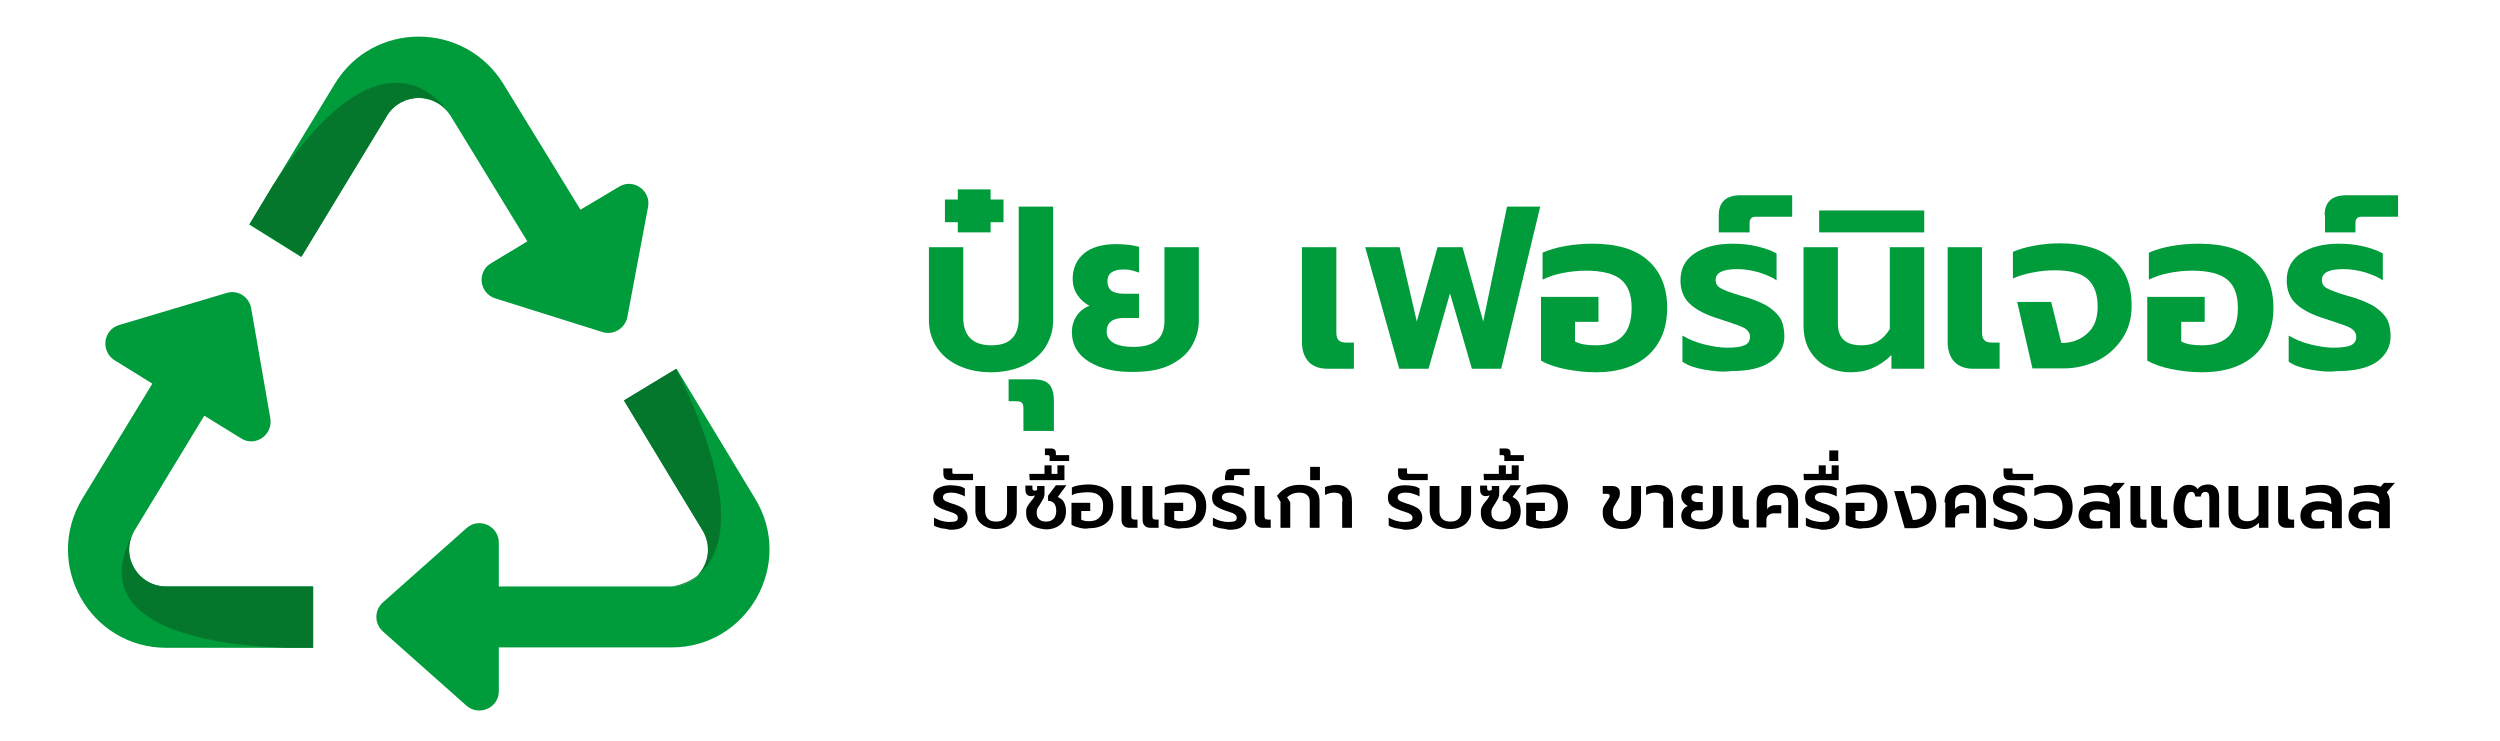 <?xml version="1.0" encoding="UTF-8"?>
<svg xmlns="http://www.w3.org/2000/svg" xmlns:xlink="http://www.w3.org/1999/xlink" width="263px" height="78px" viewBox="0 0 264 78" version="1.1">
<g id="surface1">
<path style=" stroke:none;fill-rule:nonzero;fill:rgb(0%,60.784%,23.137%);fill-opacity:1;" d="M 40.879 12.051 C 41.578 10.895 42.859 10.195 44.219 10.195 C 45.582 10.195 46.82 10.895 47.562 12.051 L 55.688 25.34 L 51.852 27.652 C 50.324 28.559 50.613 30.828 52.305 31.363 L 63.609 34.914 C 64.762 35.285 66 34.543 66.246 33.348 L 68.434 21.707 C 68.766 19.973 66.867 18.652 65.383 19.562 L 61.297 21.996 L 53.129 8.668 C 49.004 2.062 39.395 2.062 35.352 8.707 L 26.316 23.566 L 31.805 26.992 Z M 40.879 12.051 "/>
<path style=" stroke:none;fill-rule:nonzero;fill:rgb(0%,60.784%,23.137%);fill-opacity:1;" d="M 79.734 52.496 L 71.445 38.793 L 65.918 42.137 L 74.207 55.84 C 74.953 57.078 74.992 58.52 74.293 59.801 C 73.59 61.039 72.312 61.781 70.867 61.781 L 52.676 61.781 L 52.676 57.16 C 52.676 55.383 50.574 54.434 49.254 55.633 L 40.426 63.473 C 39.516 64.297 39.516 65.703 40.426 66.527 L 49.254 74.367 C 50.574 75.523 52.676 74.617 52.676 72.84 L 52.676 68.219 L 70.867 68.219 C 78.953 68.262 83.945 59.387 79.734 52.496 Z M 79.734 52.496 "/>
<path style=" stroke:none;fill-rule:nonzero;fill:rgb(0%,60.784%,23.137%);fill-opacity:1;" d="M 14.148 59.801 C 13.449 58.562 13.488 57.078 14.23 55.84 L 21.574 43.746 L 25.453 46.141 C 26.938 47.09 28.832 45.809 28.547 44.035 L 26.523 32.398 C 26.316 31.199 25.078 30.414 23.926 30.789 L 12.582 34.172 C 10.891 34.668 10.602 36.938 12.086 37.887 L 16.086 40.363 L 8.703 52.496 C 4.496 59.43 9.488 68.262 17.574 68.262 L 33.082 68.262 L 33.082 61.781 L 17.531 61.781 C 16.129 61.781 14.852 61.039 14.148 59.801 Z M 14.148 59.801 "/>
<path style=" stroke:none;fill-rule:nonzero;fill:rgb(1.569%,46.667%,17.647%);fill-opacity:1;" d="M 33.043 61.781 L 33.043 68.262 L 30.441 68.262 C 24.047 68.094 8.496 66.691 14.023 56.211 C 13.449 57.363 13.488 58.688 14.148 59.801 C 14.852 61.039 16.129 61.781 17.531 61.781 Z M 33.043 61.781 "/>
<path style=" stroke:none;fill-rule:nonzero;fill:rgb(1.569%,46.667%,17.647%);fill-opacity:1;" d="M 47.562 12.051 C 46.859 10.895 45.582 10.195 44.219 10.195 C 42.859 10.195 41.578 10.895 40.879 12.051 L 37.621 17.414 L 31.844 26.949 L 26.359 23.523 L 28.832 19.398 C 40.961 0.906 47.312 11.68 47.562 12.051 Z M 47.562 12.051 "/>
<path style=" stroke:none;fill-rule:nonzero;fill:rgb(1.569%,46.667%,17.647%);fill-opacity:1;" d="M 70.867 61.781 C 72.312 61.781 73.59 61.039 74.25 59.801 C 74.953 58.562 74.91 57.078 74.168 55.84 L 71.859 52.043 L 65.875 42.137 L 71.402 38.793 C 82.375 61.121 70.867 61.781 70.867 61.781 Z M 70.867 61.781 "/>
<path style=" stroke:none;fill-rule:nonzero;fill:rgb(0%,0%,0%);fill-opacity:1;" d="M 99.371 55.633 C 99.043 55.551 98.793 55.465 98.629 55.344 L 98.629 54.516 C 98.875 54.641 99.125 54.766 99.414 54.848 C 99.703 54.93 99.988 54.973 100.238 54.973 C 100.566 54.973 100.816 54.93 100.938 54.891 C 101.105 54.805 101.145 54.684 101.145 54.516 C 101.145 54.395 101.105 54.312 101.02 54.23 C 100.938 54.145 100.855 54.105 100.691 54.023 C 100.566 53.98 100.32 53.898 99.949 53.773 C 99.496 53.609 99.125 53.445 98.875 53.238 C 98.629 53.031 98.547 52.742 98.547 52.371 C 98.547 51.957 98.711 51.629 99.043 51.422 C 99.371 51.215 99.824 51.094 100.359 51.094 C 100.648 51.094 100.938 51.133 101.227 51.176 C 101.516 51.215 101.723 51.34 101.887 51.422 L 101.887 52.289 C 101.723 52.164 101.477 52.082 101.227 52 C 100.98 51.918 100.734 51.875 100.445 51.875 C 99.867 51.875 99.578 52.043 99.578 52.371 C 99.578 52.496 99.617 52.578 99.703 52.66 C 99.785 52.742 99.867 52.785 99.988 52.824 C 100.113 52.867 100.277 52.949 100.527 53.031 L 100.816 53.113 C 101.188 53.238 101.434 53.363 101.641 53.484 C 101.848 53.609 101.969 53.773 102.051 53.941 C 102.137 54.105 102.176 54.312 102.176 54.559 C 102.176 54.93 102.012 55.219 101.723 55.465 C 101.391 55.715 100.938 55.797 100.32 55.797 C 100.031 55.715 99.703 55.672 99.371 55.633 Z M 99.371 55.633 "/>
<path style=" stroke:none;fill-rule:nonzero;fill:rgb(0%,0%,0%);fill-opacity:1;" d="M 99.785 50.391 C 99.66 50.266 99.617 50.059 99.617 49.812 L 99.617 49.316 L 100.566 49.316 L 100.566 49.688 C 100.566 49.77 100.566 49.855 100.609 49.855 C 100.648 49.855 100.691 49.895 100.773 49.895 L 102.754 49.895 L 102.754 50.555 L 100.359 50.555 C 100.113 50.555 99.906 50.516 99.785 50.391 Z M 99.785 50.391 "/>
<path style=" stroke:none;fill-rule:nonzero;fill:rgb(0%,0%,0%);fill-opacity:1;" d="M 104.074 55.465 C 103.742 55.301 103.496 55.094 103.289 54.805 C 103.125 54.516 103 54.188 103 53.855 L 103 51.176 L 104.031 51.176 L 104.031 53.816 C 104.031 54.145 104.113 54.434 104.32 54.641 C 104.527 54.848 104.816 54.93 105.188 54.93 C 105.559 54.93 105.848 54.848 106.055 54.641 C 106.262 54.434 106.344 54.188 106.344 53.816 L 106.344 51.176 L 107.375 51.176 L 107.375 53.855 C 107.375 54.23 107.293 54.559 107.086 54.805 C 106.922 55.094 106.672 55.301 106.344 55.465 C 106.012 55.633 105.641 55.715 105.188 55.715 C 104.734 55.715 104.402 55.633 104.074 55.465 Z M 104.074 55.465 "/>
<path style=" stroke:none;fill-rule:nonzero;fill:rgb(0%,0%,0%);fill-opacity:1;" d="M 109.312 55.508 C 109.023 55.383 108.777 55.18 108.609 54.93 C 108.445 54.684 108.363 54.395 108.363 54.062 L 108.363 53.816 C 108.363 53.652 108.406 53.445 108.527 53.281 C 108.609 53.113 108.777 52.906 108.941 52.703 C 109.066 52.578 109.148 52.453 109.188 52.371 C 109.23 52.289 109.27 52.246 109.27 52.207 L 109.27 52.164 C 109.148 52.207 109.023 52.246 108.898 52.246 C 108.488 52.246 108.281 52 108.281 51.547 L 108.281 51.133 L 109.023 51.133 L 109.023 51.422 C 109.023 51.586 109.105 51.668 109.27 51.668 C 109.355 51.668 109.438 51.629 109.52 51.586 L 109.52 51.176 L 110.301 51.176 L 110.301 51.957 C 110.301 52.164 110.262 52.332 110.18 52.496 C 110.098 52.66 109.973 52.867 109.848 53.074 C 109.727 53.238 109.641 53.402 109.559 53.527 C 109.52 53.652 109.477 53.773 109.477 53.855 L 109.477 54.023 C 109.477 54.312 109.559 54.516 109.727 54.684 C 109.891 54.848 110.137 54.93 110.469 54.93 C 110.797 54.93 111.047 54.848 111.25 54.641 C 111.418 54.477 111.539 54.188 111.539 53.816 C 111.539 53.113 111.25 52.742 110.672 52.742 L 110.672 52.207 L 111.5 51.094 L 112.613 51.094 L 111.703 52.332 C 112.035 52.496 112.242 52.66 112.363 52.906 C 112.488 53.156 112.57 53.484 112.57 53.855 C 112.57 54.23 112.488 54.559 112.324 54.848 C 112.16 55.137 111.91 55.344 111.582 55.508 C 111.25 55.672 110.879 55.754 110.469 55.754 C 109.973 55.715 109.641 55.633 109.312 55.508 Z M 109.312 55.508 "/>
<path style=" stroke:none;fill-rule:nonzero;fill:rgb(0%,0%,0%);fill-opacity:1;" d="M 108.695 49.895 L 110.301 49.895 L 110.301 48.988 L 111.047 48.988 L 111.047 49.895 L 111.664 49.895 L 111.664 48.988 L 112.406 48.988 L 112.406 50.555 L 108.734 50.555 Z M 108.695 49.895 "/>
<path style=" stroke:none;fill-rule:nonzero;fill:rgb(0%,0%,0%);fill-opacity:1;" d="M 110.84 48.078 C 110.84 48.039 110.84 47.996 110.797 47.957 C 110.758 47.914 110.715 47.914 110.672 47.914 L 110.344 47.914 L 110.344 47.211 L 111.004 47.211 C 111.332 47.211 111.5 47.379 111.5 47.668 L 111.5 47.914 L 112.902 47.914 L 112.902 48.535 L 110.84 48.535 Z M 110.84 48.078 "/>
<path style=" stroke:none;fill-rule:nonzero;fill:rgb(0%,0%,0%);fill-opacity:1;" d="M 114.016 55.59 C 113.684 55.508 113.395 55.426 113.148 55.262 L 113.148 52.949 L 115.129 52.949 L 115.129 53.816 L 114.18 53.816 L 114.18 54.723 C 114.387 54.848 114.676 54.891 115.004 54.891 C 115.5 54.891 115.871 54.766 116.117 54.477 C 116.367 54.23 116.488 53.816 116.488 53.32 C 116.488 52.992 116.449 52.703 116.324 52.496 C 116.203 52.289 116.035 52.125 115.789 52 C 115.543 51.875 115.211 51.836 114.758 51.836 C 114.469 51.836 114.18 51.875 113.891 51.918 C 113.602 51.957 113.355 52.043 113.191 52.164 L 113.191 51.34 C 113.395 51.215 113.684 51.133 113.973 51.094 C 114.262 51.051 114.594 51.008 114.922 51.008 C 115.746 51.008 116.406 51.215 116.859 51.586 C 117.316 52 117.562 52.535 117.562 53.281 C 117.562 54.023 117.355 54.602 116.902 55.012 C 116.449 55.426 115.828 55.633 115.004 55.633 C 114.715 55.715 114.344 55.672 114.016 55.59 Z M 114.016 55.59 "/>
<path style=" stroke:none;fill-rule:nonzero;fill:rgb(0%,0%,0%);fill-opacity:1;" d="M 118.637 55.344 C 118.469 55.18 118.43 54.973 118.43 54.684 L 118.43 51.176 L 119.461 51.176 L 119.461 54.352 C 119.461 54.477 119.5 54.602 119.543 54.641 C 119.582 54.684 119.707 54.723 119.832 54.723 L 120.121 54.723 L 120.121 55.59 L 119.297 55.59 C 119.008 55.59 118.758 55.508 118.637 55.344 Z M 120.863 55.344 C 120.699 55.18 120.656 54.973 120.656 54.684 L 120.656 51.176 L 121.688 51.176 L 121.688 54.352 C 121.688 54.477 121.73 54.602 121.77 54.641 C 121.812 54.684 121.934 54.723 122.059 54.723 L 122.348 54.723 L 122.348 55.59 L 121.523 55.59 C 121.191 55.59 120.984 55.508 120.863 55.344 Z M 120.863 55.344 "/>
<path style=" stroke:none;fill-rule:nonzero;fill:rgb(0%,0%,0%);fill-opacity:1;" d="M 123.832 55.59 C 123.504 55.508 123.215 55.426 122.965 55.262 L 122.965 52.949 L 124.945 52.949 L 124.945 53.816 L 123.996 53.816 L 123.996 54.723 C 124.203 54.848 124.492 54.891 124.824 54.891 C 125.316 54.891 125.688 54.766 125.938 54.477 C 126.184 54.23 126.309 53.816 126.309 53.32 C 126.309 52.992 126.266 52.703 126.141 52.496 C 126.02 52.289 125.855 52.125 125.605 52 C 125.359 51.875 125.027 51.836 124.574 51.836 C 124.285 51.836 123.996 51.875 123.707 51.918 C 123.422 51.957 123.172 52.043 123.008 52.164 L 123.008 51.34 C 123.215 51.215 123.504 51.133 123.793 51.094 C 124.078 51.051 124.41 51.008 124.738 51.008 C 125.566 51.008 126.227 51.215 126.68 51.586 C 127.133 52 127.379 52.535 127.379 53.281 C 127.379 54.023 127.172 54.602 126.719 55.012 C 126.266 55.426 125.648 55.633 124.824 55.633 C 124.535 55.715 124.164 55.672 123.832 55.59 Z M 123.832 55.59 "/>
<path style=" stroke:none;fill-rule:nonzero;fill:rgb(0%,0%,0%);fill-opacity:1;" d="M 128.824 55.633 C 128.492 55.551 128.246 55.465 128.082 55.344 L 128.082 54.516 C 128.328 54.641 128.578 54.766 128.863 54.848 C 129.152 54.93 129.441 54.973 129.691 54.973 C 130.02 54.973 130.266 54.93 130.391 54.891 C 130.555 54.805 130.598 54.684 130.598 54.516 C 130.598 54.395 130.555 54.312 130.473 54.23 C 130.391 54.145 130.309 54.105 130.145 54.023 C 130.02 53.98 129.773 53.898 129.402 53.773 C 128.949 53.609 128.578 53.445 128.328 53.238 C 128.082 53.031 128 52.742 128 52.371 C 128 51.957 128.164 51.629 128.492 51.422 C 128.824 51.215 129.277 51.094 129.812 51.094 C 130.102 51.094 130.391 51.133 130.68 51.176 C 130.969 51.215 131.176 51.34 131.34 51.422 L 131.34 52.289 C 131.176 52.164 130.926 52.082 130.68 52 C 130.434 51.918 130.184 51.875 129.895 51.875 C 129.32 51.875 129.031 52.043 129.031 52.371 C 129.031 52.496 129.07 52.578 129.152 52.66 C 129.234 52.742 129.32 52.785 129.441 52.824 C 129.566 52.867 129.73 52.949 129.98 53.031 L 130.266 53.113 C 130.641 53.238 130.887 53.363 131.094 53.484 C 131.297 53.609 131.422 53.773 131.504 53.941 C 131.586 54.105 131.629 54.312 131.629 54.559 C 131.629 54.93 131.465 55.219 131.176 55.465 C 130.844 55.715 130.391 55.797 129.773 55.797 C 129.484 55.715 129.152 55.672 128.824 55.633 Z M 128.824 55.633 "/>
<path style=" stroke:none;fill-rule:nonzero;fill:rgb(0%,0%,0%);fill-opacity:1;" d="M 129.402 50.059 C 129.402 49.812 129.441 49.648 129.566 49.523 C 129.691 49.398 129.895 49.359 130.145 49.359 L 131.957 49.359 L 131.957 50.02 L 130.555 50.02 C 130.473 50.02 130.391 50.02 130.352 50.059 C 130.309 50.102 130.309 50.184 130.309 50.266 L 130.309 50.555 L 129.359 50.555 L 129.359 50.059 Z M 129.402 50.059 "/>
<path style=" stroke:none;fill-rule:nonzero;fill:rgb(0%,0%,0%);fill-opacity:1;" d="M 132.703 55.344 C 132.535 55.18 132.496 54.973 132.496 54.684 L 132.496 51.176 L 133.527 51.176 L 133.527 54.352 C 133.527 54.477 133.566 54.602 133.609 54.641 C 133.648 54.684 133.773 54.723 133.898 54.723 L 134.188 54.723 L 134.188 55.59 L 133.359 55.59 C 133.074 55.59 132.867 55.508 132.703 55.344 Z M 132.703 55.344 "/>
<path style=" stroke:none;fill-rule:nonzero;fill:rgb(0%,0%,0%);fill-opacity:1;" d="M 135.258 52.906 L 134.848 52.207 C 135.137 51.836 135.508 51.547 135.879 51.34 C 136.289 51.133 136.742 51.051 137.238 51.051 C 137.941 51.051 138.434 51.215 138.805 51.504 C 139.176 51.793 139.344 52.246 139.344 52.785 L 139.344 55.59 L 138.312 55.59 L 138.312 52.867 C 138.312 52.535 138.23 52.289 138.023 52.125 C 137.859 51.957 137.57 51.875 137.199 51.875 C 136.91 51.875 136.703 51.918 136.496 52 C 136.289 52.082 136.082 52.207 135.918 52.371 L 136.25 52.906 L 136.25 55.59 L 135.219 55.59 L 135.219 52.906 Z M 135.258 52.906 "/>
<path style=" stroke:none;fill-rule:nonzero;fill:rgb(0%,0%,0%);fill-opacity:1;" d="M 138.352 49.152 L 139.383 49.152 L 139.383 50.555 L 138.352 50.555 Z M 138.352 49.152 "/>
<path style=" stroke:none;fill-rule:nonzero;fill:rgb(0%,0%,0%);fill-opacity:1;" d="M 141.777 52.785 C 141.777 52.453 141.695 52.246 141.57 52.082 C 141.445 51.957 141.199 51.875 140.867 51.875 C 140.578 51.875 140.25 51.957 139.922 52.125 L 139.922 51.297 C 140.043 51.215 140.207 51.176 140.457 51.133 C 140.664 51.094 140.867 51.051 141.074 51.051 C 141.652 51.051 142.066 51.215 142.355 51.504 C 142.641 51.793 142.766 52.246 142.766 52.824 L 142.766 55.59 L 141.734 55.59 L 141.734 52.785 Z M 141.777 52.785 "/>
<path style=" stroke:none;fill-rule:nonzero;fill:rgb(0%,0%,0%);fill-opacity:1;" d="M 147.387 55.633 C 147.055 55.551 146.809 55.465 146.645 55.344 L 146.645 54.516 C 146.891 54.641 147.141 54.766 147.426 54.848 C 147.715 54.93 148.004 54.973 148.254 54.973 C 148.582 54.973 148.828 54.93 148.953 54.891 C 149.117 54.805 149.16 54.684 149.16 54.516 C 149.16 54.395 149.117 54.312 149.035 54.23 C 148.953 54.145 148.871 54.105 148.707 54.023 C 148.582 53.98 148.336 53.898 147.965 53.773 C 147.512 53.609 147.141 53.445 146.891 53.238 C 146.645 53.031 146.562 52.742 146.562 52.371 C 146.562 51.957 146.727 51.629 147.055 51.422 C 147.387 51.215 147.84 51.094 148.375 51.094 C 148.664 51.094 148.953 51.133 149.242 51.176 C 149.531 51.215 149.738 51.34 149.902 51.422 L 149.902 52.289 C 149.738 52.164 149.488 52.082 149.242 52 C 148.996 51.918 148.746 51.875 148.457 51.875 C 147.883 51.875 147.594 52.043 147.594 52.371 C 147.594 52.496 147.633 52.578 147.715 52.66 C 147.797 52.742 147.883 52.785 148.004 52.824 C 148.129 52.867 148.293 52.949 148.543 53.031 L 148.828 53.113 C 149.203 53.238 149.449 53.363 149.656 53.484 C 149.859 53.609 149.984 53.773 150.066 53.941 C 150.148 54.105 150.191 54.312 150.191 54.559 C 150.191 54.93 150.027 55.219 149.738 55.465 C 149.406 55.715 148.953 55.797 148.336 55.797 C 148.004 55.715 147.715 55.672 147.387 55.633 Z M 147.387 55.633 "/>
<path style=" stroke:none;fill-rule:nonzero;fill:rgb(0%,0%,0%);fill-opacity:1;" d="M 147.797 50.391 C 147.676 50.266 147.633 50.059 147.633 49.812 L 147.633 49.316 L 148.582 49.316 L 148.582 49.688 C 148.582 49.77 148.582 49.855 148.625 49.855 C 148.664 49.855 148.707 49.895 148.789 49.895 L 150.77 49.895 L 150.77 50.555 L 148.375 50.555 C 148.129 50.555 147.922 50.516 147.797 50.391 Z M 147.797 50.391 "/>
<path style=" stroke:none;fill-rule:nonzero;fill:rgb(0%,0%,0%);fill-opacity:1;" d="M 152.047 55.465 C 151.719 55.301 151.469 55.094 151.266 54.805 C 151.098 54.516 150.977 54.188 150.977 53.855 L 150.977 51.176 L 152.008 51.176 L 152.008 53.816 C 152.008 54.145 152.09 54.434 152.297 54.641 C 152.5 54.848 152.789 54.93 153.16 54.93 C 153.531 54.93 153.82 54.848 154.027 54.641 C 154.234 54.434 154.316 54.188 154.316 53.816 L 154.316 51.176 L 155.348 51.176 L 155.348 53.855 C 155.348 54.23 155.266 54.559 155.059 54.805 C 154.895 55.094 154.645 55.301 154.316 55.465 C 153.984 55.633 153.613 55.715 153.16 55.715 C 152.707 55.715 152.418 55.633 152.047 55.465 Z M 152.047 55.465 "/>
<path style=" stroke:none;fill-rule:nonzero;fill:rgb(0%,0%,0%);fill-opacity:1;" d="M 157.328 55.508 C 157.039 55.383 156.793 55.18 156.625 54.93 C 156.461 54.684 156.379 54.395 156.379 54.062 L 156.379 53.816 C 156.379 53.652 156.422 53.445 156.543 53.281 C 156.625 53.113 156.793 52.906 156.957 52.703 C 157.078 52.578 157.164 52.453 157.203 52.371 C 157.246 52.289 157.285 52.246 157.285 52.207 L 157.285 52.164 C 157.164 52.207 157.039 52.246 156.914 52.246 C 156.504 52.246 156.297 52 156.297 51.547 L 156.297 51.133 L 157.039 51.133 L 157.039 51.422 C 157.039 51.586 157.121 51.668 157.285 51.668 C 157.367 51.668 157.453 51.629 157.535 51.586 L 157.535 51.176 L 158.316 51.176 L 158.316 51.957 C 158.316 52.164 158.277 52.332 158.195 52.496 C 158.109 52.66 157.988 52.867 157.863 53.074 C 157.738 53.238 157.656 53.402 157.574 53.527 C 157.535 53.652 157.492 53.773 157.492 53.855 L 157.492 54.023 C 157.492 54.312 157.574 54.516 157.738 54.684 C 157.906 54.848 158.152 54.93 158.484 54.93 C 158.812 54.93 159.059 54.848 159.266 54.641 C 159.43 54.477 159.555 54.188 159.555 53.816 C 159.555 53.113 159.266 52.742 158.688 52.742 L 158.688 52.207 L 159.516 51.094 L 160.629 51.094 L 159.719 52.332 C 160.051 52.496 160.258 52.66 160.379 52.906 C 160.504 53.156 160.586 53.484 160.586 53.855 C 160.586 54.23 160.504 54.559 160.34 54.848 C 160.172 55.137 159.926 55.344 159.598 55.508 C 159.266 55.672 158.895 55.754 158.484 55.754 C 157.988 55.715 157.617 55.633 157.328 55.508 Z M 157.328 55.508 "/>
<path style=" stroke:none;fill-rule:nonzero;fill:rgb(0%,0%,0%);fill-opacity:1;" d="M 156.668 49.895 L 158.277 49.895 L 158.277 48.988 L 159.02 48.988 L 159.02 49.895 L 159.637 49.895 L 159.637 48.988 L 160.379 48.988 L 160.379 50.555 L 156.707 50.555 Z M 156.668 49.895 "/>
<path style=" stroke:none;fill-rule:nonzero;fill:rgb(0%,0%,0%);fill-opacity:1;" d="M 158.855 48.078 C 158.855 48.039 158.855 47.996 158.812 47.957 C 158.77 47.914 158.73 47.914 158.688 47.914 L 158.359 47.914 L 158.359 47.211 L 159.02 47.211 C 159.348 47.211 159.516 47.379 159.516 47.668 L 159.516 47.914 L 160.918 47.914 L 160.918 48.535 L 158.855 48.535 Z M 158.855 48.078 "/>
<path style=" stroke:none;fill-rule:nonzero;fill:rgb(0%,0%,0%);fill-opacity:1;" d="M 162.031 55.59 C 161.699 55.508 161.41 55.426 161.164 55.262 L 161.164 52.949 L 163.145 52.949 L 163.145 53.816 L 162.195 53.816 L 162.195 54.723 C 162.402 54.848 162.691 54.891 163.02 54.891 C 163.516 54.891 163.887 54.766 164.133 54.477 C 164.383 54.23 164.504 53.816 164.504 53.32 C 164.504 52.992 164.465 52.703 164.34 52.496 C 164.215 52.289 164.051 52.125 163.805 52 C 163.555 51.875 163.227 51.836 162.773 51.836 C 162.484 51.836 162.195 51.875 161.906 51.918 C 161.617 51.957 161.371 52.043 161.203 52.164 L 161.203 51.34 C 161.41 51.215 161.699 51.133 161.988 51.094 C 162.277 51.051 162.609 51.008 162.938 51.008 C 163.762 51.008 164.422 51.215 164.875 51.586 C 165.328 52 165.578 52.535 165.578 53.281 C 165.578 54.023 165.371 54.602 164.918 55.012 C 164.465 55.426 163.844 55.633 163.02 55.633 C 162.691 55.715 162.359 55.672 162.031 55.59 Z M 162.031 55.59 "/>
<path style=" stroke:none;fill-rule:nonzero;fill:rgb(0%,0%,0%);fill-opacity:1;" d="M 170.199 55.508 C 169.91 55.383 169.66 55.18 169.496 54.93 C 169.332 54.684 169.25 54.395 169.25 54.062 L 169.25 53.855 C 169.25 53.652 169.289 53.484 169.371 53.32 C 169.453 53.156 169.578 52.992 169.703 52.785 C 169.785 52.66 169.867 52.535 169.91 52.453 C 169.949 52.371 169.992 52.289 169.992 52.246 C 169.992 52.082 169.91 52 169.703 52 L 169.25 52 L 169.25 51.176 L 170.281 51.176 C 170.527 51.176 170.734 51.258 170.859 51.383 C 171.023 51.504 171.062 51.711 171.062 51.957 C 171.062 52.125 171.023 52.289 170.98 52.414 C 170.898 52.535 170.816 52.703 170.691 52.906 C 170.57 53.113 170.484 53.281 170.402 53.402 C 170.363 53.527 170.32 53.691 170.32 53.816 L 170.32 54.023 C 170.32 54.312 170.402 54.516 170.57 54.684 C 170.734 54.848 170.98 54.891 171.312 54.891 C 171.973 54.891 172.262 54.602 172.262 53.98 L 172.262 51.176 L 173.293 51.176 L 173.293 53.816 C 173.293 54.395 173.125 54.848 172.754 55.219 C 172.383 55.59 171.93 55.715 171.27 55.715 C 170.859 55.715 170.484 55.633 170.199 55.508 Z M 170.199 55.508 "/>
<path style=" stroke:none;fill-rule:nonzero;fill:rgb(0%,0%,0%);fill-opacity:1;" d="M 175.684 52.785 C 175.684 52.453 175.602 52.246 175.477 52.082 C 175.355 51.957 175.105 51.875 174.777 51.875 C 174.488 51.875 174.156 51.957 173.828 52.125 L 173.828 51.297 C 173.953 51.215 174.117 51.176 174.363 51.133 C 174.57 51.094 174.777 51.051 174.984 51.051 C 175.559 51.051 175.973 51.215 176.262 51.504 C 176.551 51.793 176.672 52.246 176.672 52.824 L 176.672 55.59 L 175.641 55.59 L 175.641 52.785 Z M 175.684 52.785 "/>
<path style=" stroke:none;fill-rule:nonzero;fill:rgb(0%,0%,0%);fill-opacity:1;" d="M 178.117 55.344 C 177.703 55.094 177.539 54.723 177.539 54.27 C 177.539 54.062 177.621 53.855 177.746 53.652 C 177.871 53.484 178.035 53.363 178.242 53.281 C 178.035 53.195 177.871 53.031 177.746 52.867 C 177.621 52.703 177.539 52.496 177.539 52.289 C 177.539 51.918 177.664 51.629 177.91 51.422 C 178.16 51.215 178.531 51.094 179.023 51.094 C 179.191 51.094 179.312 51.094 179.48 51.133 C 179.602 51.133 179.727 51.176 179.809 51.215 L 179.809 52.043 C 179.727 52 179.645 52 179.52 51.957 C 179.395 51.957 179.312 51.918 179.23 51.918 C 178.82 51.918 178.613 52.082 178.613 52.371 C 178.613 52.535 178.652 52.66 178.777 52.742 C 178.902 52.824 179.066 52.867 179.273 52.867 L 179.809 52.867 L 179.809 53.734 L 179.273 53.734 C 178.82 53.734 178.57 53.941 178.57 54.312 C 178.57 54.516 178.652 54.684 178.859 54.766 C 179.066 54.891 179.312 54.93 179.645 54.93 C 180.055 54.93 180.387 54.848 180.594 54.684 C 180.797 54.516 180.883 54.23 180.883 53.898 L 180.883 51.176 L 181.914 51.176 L 181.914 53.855 C 181.914 54.188 181.828 54.477 181.707 54.766 C 181.543 55.055 181.293 55.301 180.965 55.465 C 180.633 55.633 180.18 55.754 179.645 55.754 C 179.023 55.715 178.531 55.59 178.117 55.344 Z M 178.117 55.344 "/>
<path style=" stroke:none;fill-rule:nonzero;fill:rgb(0%,0%,0%);fill-opacity:1;" d="M 183.191 55.344 C 183.027 55.18 182.984 54.973 182.984 54.684 L 182.984 51.176 L 184.016 51.176 L 184.016 54.352 C 184.016 54.477 184.059 54.602 184.098 54.641 C 184.141 54.684 184.266 54.723 184.387 54.723 L 184.676 54.723 L 184.676 55.59 L 183.852 55.59 C 183.562 55.59 183.355 55.508 183.191 55.344 Z M 183.191 55.344 "/>
<path style=" stroke:none;fill-rule:nonzero;fill:rgb(0%,0%,0%);fill-opacity:1;" d="M 185.5 52.906 C 185.5 52.332 185.707 51.836 186.078 51.547 C 186.492 51.215 186.984 51.051 187.688 51.051 C 188.348 51.051 188.883 51.215 189.297 51.547 C 189.668 51.875 189.875 52.332 189.875 52.906 L 189.875 55.59 L 188.844 55.59 L 188.844 52.867 C 188.844 52.535 188.762 52.289 188.555 52.125 C 188.348 51.957 188.102 51.875 187.73 51.875 C 187.359 51.875 187.07 51.957 186.902 52.125 C 186.699 52.289 186.613 52.535 186.613 52.867 L 186.613 53.609 C 186.699 53.484 186.781 53.402 186.945 53.32 C 187.109 53.238 187.234 53.195 187.441 53.195 L 188.102 53.195 L 188.102 54.062 L 187.273 54.062 C 187.07 54.062 186.902 54.145 186.738 54.27 C 186.574 54.395 186.531 54.602 186.531 54.766 L 186.531 55.551 L 185.5 55.551 Z M 185.5 52.906 "/>
<path style=" stroke:none;fill-rule:nonzero;fill:rgb(0%,0%,0%);fill-opacity:1;" d="M 191.441 55.633 C 191.109 55.551 190.863 55.465 190.699 55.344 L 190.699 54.516 C 190.945 54.641 191.195 54.766 191.484 54.848 C 191.77 54.93 192.059 54.973 192.309 54.973 C 192.637 54.973 192.887 54.93 193.008 54.891 C 193.172 54.805 193.215 54.684 193.215 54.516 C 193.215 54.395 193.172 54.312 193.09 54.23 C 193.008 54.145 192.926 54.105 192.762 54.023 C 192.637 53.98 192.391 53.898 192.02 53.773 C 191.566 53.609 191.195 53.445 190.945 53.238 C 190.699 53.031 190.617 52.742 190.617 52.371 C 190.617 51.957 190.781 51.629 191.109 51.422 C 191.441 51.215 191.895 51.094 192.43 51.094 C 192.719 51.094 193.008 51.133 193.297 51.176 C 193.586 51.215 193.793 51.34 193.957 51.422 L 193.957 52.289 C 193.793 52.164 193.547 52.082 193.297 52 C 193.051 51.918 192.801 51.875 192.516 51.875 C 191.938 51.875 191.648 52.043 191.648 52.371 C 191.648 52.496 191.688 52.578 191.77 52.66 C 191.855 52.742 191.938 52.785 192.059 52.824 C 192.184 52.867 192.348 52.949 192.598 53.031 L 192.887 53.113 C 193.258 53.238 193.504 53.363 193.711 53.484 C 193.918 53.609 194.039 53.773 194.121 53.941 C 194.203 54.105 194.246 54.312 194.246 54.559 C 194.246 54.93 194.082 55.219 193.793 55.465 C 193.461 55.715 193.008 55.797 192.391 55.797 C 192.102 55.715 191.77 55.672 191.441 55.633 Z M 191.441 55.633 "/>
<path style=" stroke:none;fill-rule:nonzero;fill:rgb(0%,0%,0%);fill-opacity:1;" d="M 190.453 49.895 L 192.059 49.895 L 192.059 48.988 L 192.801 48.988 L 192.801 49.895 L 193.422 49.895 L 193.422 48.988 L 194.164 48.988 L 194.164 50.555 L 190.492 50.555 Z M 190.453 49.895 "/>
<path style=" stroke:none;fill-rule:nonzero;fill:rgb(0%,0%,0%);fill-opacity:1;" d="M 193.172 47.418 L 194.121 47.418 L 194.121 48.535 L 193.172 48.535 Z M 193.172 47.418 "/>
<path style=" stroke:none;fill-rule:nonzero;fill:rgb(0%,0%,0%);fill-opacity:1;" d="M 195.773 55.59 C 195.441 55.508 195.152 55.426 194.906 55.262 L 194.906 52.949 L 196.887 52.949 L 196.887 53.816 L 195.938 53.816 L 195.938 54.723 C 196.145 54.848 196.434 54.891 196.762 54.891 C 197.258 54.891 197.629 54.766 197.875 54.477 C 198.125 54.23 198.246 53.816 198.246 53.32 C 198.246 52.992 198.207 52.703 198.082 52.496 C 197.957 52.289 197.793 52.125 197.547 52 C 197.297 51.875 196.969 51.836 196.516 51.836 C 196.227 51.836 195.938 51.875 195.648 51.918 C 195.359 51.957 195.113 52.043 194.949 52.164 L 194.949 51.34 C 195.152 51.215 195.441 51.133 195.73 51.094 C 196.02 51.051 196.352 51.008 196.68 51.008 C 197.504 51.008 198.164 51.215 198.617 51.586 C 199.074 52 199.32 52.535 199.32 53.281 C 199.32 54.023 199.113 54.602 198.66 55.012 C 198.207 55.426 197.586 55.633 196.762 55.633 C 196.473 55.715 196.145 55.672 195.773 55.59 Z M 195.773 55.59 "/>
<path style=" stroke:none;fill-rule:nonzero;fill:rgb(0%,0%,0%);fill-opacity:1;" d="M 200.02 51.711 L 201.051 51.711 L 202 54.766 C 202.453 54.766 202.828 54.641 203.074 54.395 C 203.32 54.145 203.445 53.773 203.445 53.281 C 203.445 52.824 203.363 52.453 203.199 52.246 C 203.031 52 202.742 51.918 202.371 51.918 C 202.168 51.918 201.961 51.957 201.797 52 L 201.797 51.215 C 202 51.133 202.25 51.133 202.539 51.133 C 203.199 51.133 203.652 51.34 203.98 51.711 C 204.312 52.082 204.477 52.66 204.477 53.32 C 204.477 53.816 204.352 54.23 204.145 54.559 C 203.941 54.93 203.652 55.18 203.281 55.344 C 202.91 55.508 202.539 55.633 202.082 55.633 L 201.137 55.633 Z M 200.02 51.711 "/>
<path style=" stroke:none;fill-rule:nonzero;fill:rgb(0%,0%,0%);fill-opacity:1;" d="M 205.344 52.906 C 205.344 52.332 205.547 51.836 205.922 51.547 C 206.332 51.215 206.828 51.051 207.527 51.051 C 208.188 51.051 208.727 51.215 209.137 51.547 C 209.508 51.875 209.715 52.332 209.715 52.906 L 209.715 55.59 L 208.684 55.59 L 208.684 52.867 C 208.684 52.535 208.602 52.289 208.395 52.125 C 208.188 51.957 207.941 51.875 207.57 51.875 C 207.199 51.875 206.91 51.957 206.746 52.125 C 206.539 52.289 206.457 52.535 206.457 52.867 L 206.457 53.609 C 206.539 53.484 206.621 53.402 206.785 53.32 C 206.953 53.238 207.074 53.195 207.281 53.195 L 207.941 53.195 L 207.941 54.062 L 207.199 54.062 C 206.992 54.062 206.828 54.145 206.664 54.27 C 206.496 54.395 206.457 54.602 206.457 54.766 L 206.457 55.551 L 205.426 55.551 L 205.426 52.906 Z M 205.344 52.906 "/>
<path style=" stroke:none;fill-rule:nonzero;fill:rgb(0%,0%,0%);fill-opacity:1;" d="M 211.281 55.633 C 210.953 55.551 210.703 55.465 210.539 55.344 L 210.539 54.516 C 210.789 54.641 211.035 54.766 211.324 54.848 C 211.613 54.93 211.902 54.973 212.148 54.973 C 212.48 54.973 212.727 54.93 212.852 54.891 C 213.016 54.805 213.055 54.684 213.055 54.516 C 213.055 54.395 213.016 54.312 212.934 54.23 C 212.852 54.145 212.766 54.105 212.602 54.023 C 212.48 53.98 212.23 53.898 211.859 53.773 C 211.406 53.609 211.035 53.445 210.789 53.238 C 210.539 53.031 210.457 52.742 210.457 52.371 C 210.457 51.957 210.621 51.629 210.953 51.422 C 211.281 51.215 211.734 51.094 212.273 51.094 C 212.562 51.094 212.852 51.133 213.141 51.176 C 213.426 51.215 213.633 51.34 213.797 51.422 L 213.797 52.289 C 213.633 52.164 213.387 52.082 213.141 52 C 212.891 51.918 212.645 51.875 212.355 51.875 C 211.777 51.875 211.488 52.043 211.488 52.371 C 211.488 52.496 211.531 52.578 211.613 52.66 C 211.695 52.742 211.777 52.785 211.902 52.824 C 212.023 52.867 212.191 52.949 212.438 53.031 L 212.727 53.113 C 213.098 53.238 213.344 53.363 213.551 53.484 C 213.758 53.609 213.883 53.773 213.965 53.941 C 214.047 54.105 214.086 54.312 214.086 54.559 C 214.086 54.93 213.922 55.219 213.633 55.465 C 213.305 55.715 212.852 55.797 212.23 55.797 C 211.941 55.715 211.613 55.672 211.281 55.633 Z M 211.281 55.633 "/>
<path style=" stroke:none;fill-rule:nonzero;fill:rgb(0%,0%,0%);fill-opacity:1;" d="M 211.734 50.391 C 211.613 50.266 211.57 50.059 211.57 49.812 L 211.57 49.316 L 212.52 49.316 L 212.52 49.688 C 212.52 49.77 212.52 49.855 212.562 49.855 C 212.602 49.855 212.645 49.895 212.727 49.895 L 214.707 49.895 L 214.707 50.555 L 212.312 50.555 C 212.023 50.555 211.859 50.516 211.734 50.391 Z M 211.734 50.391 "/>
<path style=" stroke:none;fill-rule:nonzero;fill:rgb(0%,0%,0%);fill-opacity:1;" d="M 214.789 55.344 L 214.789 54.516 C 215.117 54.766 215.613 54.891 216.234 54.891 C 216.727 54.891 217.141 54.766 217.387 54.516 C 217.676 54.27 217.801 53.898 217.801 53.402 C 217.801 52.906 217.676 52.535 217.387 52.246 C 217.098 52 216.727 51.875 216.234 51.875 C 215.656 51.875 215.203 52 214.828 52.246 L 214.828 51.422 C 215.203 51.176 215.738 51.051 216.438 51.051 C 217.18 51.051 217.801 51.258 218.211 51.668 C 218.625 52.082 218.871 52.66 218.871 53.402 C 218.871 54.145 218.668 54.723 218.211 55.094 C 217.758 55.465 217.18 55.715 216.438 55.715 C 215.695 55.715 215.16 55.59 214.789 55.344 Z M 214.789 55.344 "/>
<path style=" stroke:none;fill-rule:nonzero;fill:rgb(0%,0%,0%);fill-opacity:1;" d="M 219.945 55.344 C 219.656 55.094 219.492 54.766 219.492 54.312 C 219.492 54.023 219.574 53.734 219.699 53.527 C 219.863 53.32 220.07 53.113 220.359 52.992 C 220.645 52.867 220.977 52.785 221.348 52.785 C 221.883 52.785 222.336 52.867 222.75 53.074 L 222.75 52.867 C 222.75 52.535 222.668 52.289 222.461 52.125 C 222.254 51.957 221.926 51.875 221.512 51.875 C 221.223 51.875 220.977 51.918 220.73 51.957 C 220.48 52 220.234 52.082 220.07 52.164 L 220.07 51.34 C 220.234 51.258 220.48 51.176 220.812 51.133 C 221.141 51.094 221.43 51.051 221.719 51.051 C 222.172 51.051 222.543 51.133 222.875 51.258 L 223.246 50.844 L 224.398 50.844 L 223.535 51.836 C 223.738 52.082 223.863 52.414 223.863 52.867 L 223.863 55.633 L 222.832 55.633 L 222.832 53.941 C 222.461 53.734 222.047 53.652 221.555 53.652 C 221.266 53.652 221.016 53.691 220.852 53.816 C 220.688 53.941 220.645 54.105 220.645 54.312 C 220.645 54.516 220.73 54.684 220.852 54.766 C 220.977 54.848 221.223 54.891 221.512 54.891 C 221.719 54.891 221.844 54.848 222.008 54.805 L 222.008 55.59 C 221.801 55.672 221.555 55.672 221.223 55.672 C 220.645 55.715 220.234 55.59 219.945 55.344 Z M 219.945 55.344 "/>
<path style=" stroke:none;fill-rule:nonzero;fill:rgb(0%,0%,0%);fill-opacity:1;" d="M 225.184 55.344 C 225.02 55.18 224.977 54.973 224.977 54.684 L 224.977 51.176 L 226.008 51.176 L 226.008 54.352 C 226.008 54.477 226.051 54.602 226.09 54.641 C 226.133 54.684 226.258 54.723 226.379 54.723 L 226.668 54.723 L 226.668 55.59 L 225.844 55.59 C 225.516 55.59 225.309 55.508 225.184 55.344 Z M 227.371 55.344 C 227.203 55.18 227.164 54.973 227.164 54.684 L 227.164 51.176 L 228.195 51.176 L 228.195 54.352 C 228.195 54.477 228.234 54.602 228.277 54.641 C 228.32 54.684 228.441 54.723 228.566 54.723 L 228.855 54.723 L 228.855 55.59 L 228.031 55.59 C 227.742 55.59 227.535 55.508 227.371 55.344 Z M 227.371 55.344 "/>
<path style=" stroke:none;fill-rule:nonzero;fill:rgb(0%,0%,0%);fill-opacity:1;" d="M 230.094 55.137 C 229.723 54.766 229.516 54.23 229.516 53.484 C 229.516 52.992 229.598 52.578 229.723 52.207 C 229.844 51.836 230.051 51.547 230.297 51.34 C 230.547 51.133 230.836 51.051 231.164 51.051 C 231.578 51.051 231.867 51.215 232.074 51.504 C 232.195 51.34 232.32 51.215 232.527 51.133 C 232.734 51.051 232.938 51.008 233.145 51.008 C 233.559 51.008 233.848 51.133 234.051 51.383 C 234.258 51.629 234.34 51.957 234.34 52.371 L 234.34 55.551 L 233.309 55.551 L 233.309 52.453 C 233.309 52.246 233.27 52.082 233.227 51.957 C 233.145 51.875 233.062 51.793 232.898 51.793 C 232.609 51.793 232.445 51.957 232.402 52.289 L 231.824 52.289 C 231.785 51.957 231.66 51.793 231.414 51.793 C 231.207 51.793 231 51.918 230.875 52.207 C 230.754 52.496 230.672 52.867 230.672 53.402 C 230.672 54.352 231.082 54.805 231.949 54.805 C 232.156 54.805 232.359 54.766 232.527 54.723 L 232.527 55.508 C 232.32 55.59 232.074 55.59 231.785 55.59 C 231.043 55.715 230.504 55.508 230.094 55.137 Z M 230.094 55.137 "/>
<path style=" stroke:none;fill-rule:nonzero;fill:rgb(0%,0%,0%);fill-opacity:1;" d="M 236.113 55.508 C 235.867 55.344 235.66 55.18 235.539 54.891 C 235.414 54.641 235.332 54.352 235.332 54.023 L 235.332 51.176 L 236.363 51.176 L 236.363 53.98 C 236.363 54.602 236.691 54.891 237.312 54.891 C 237.805 54.891 238.219 54.684 238.508 54.23 L 238.508 51.176 L 239.539 51.176 L 239.539 55.59 L 238.547 55.59 L 238.547 55.055 C 238.344 55.262 238.094 55.426 237.848 55.551 C 237.602 55.672 237.312 55.715 237.023 55.715 C 236.691 55.715 236.363 55.633 236.113 55.508 Z M 236.113 55.508 "/>
<path style=" stroke:none;fill-rule:nonzero;fill:rgb(0%,0%,0%);fill-opacity:1;" d="M 240.777 55.344 C 240.609 55.18 240.57 54.973 240.57 54.684 L 240.57 51.176 L 241.602 51.176 L 241.602 54.352 C 241.602 54.477 241.641 54.602 241.684 54.641 C 241.727 54.684 241.848 54.723 241.973 54.723 L 242.262 54.723 L 242.262 55.59 L 241.438 55.59 C 241.148 55.59 240.941 55.508 240.777 55.344 Z M 240.777 55.344 "/>
<path style=" stroke:none;fill-rule:nonzero;fill:rgb(0%,0%,0%);fill-opacity:1;" d="M 243.375 55.344 C 243.086 55.094 242.922 54.766 242.922 54.312 C 242.922 54.023 243.004 53.734 243.129 53.527 C 243.293 53.32 243.5 53.113 243.789 52.992 C 244.078 52.867 244.406 52.785 244.777 52.785 C 245.312 52.785 245.766 52.867 246.18 53.074 L 246.18 52.867 C 246.18 52.535 246.098 52.289 245.891 52.125 C 245.684 51.957 245.355 51.875 244.941 51.875 C 244.652 51.875 244.406 51.918 244.16 51.957 C 243.91 52 243.664 52.082 243.5 52.164 L 243.5 51.34 C 243.664 51.258 243.91 51.176 244.242 51.133 C 244.57 51.094 244.859 51.051 245.148 51.051 C 245.852 51.051 246.387 51.215 246.758 51.547 C 247.129 51.875 247.293 52.289 247.293 52.867 L 247.293 55.633 L 246.262 55.633 L 246.262 53.941 C 245.891 53.734 245.48 53.652 244.984 53.652 C 244.695 53.652 244.449 53.691 244.281 53.816 C 244.117 53.941 244.078 54.105 244.078 54.312 C 244.078 54.516 244.16 54.684 244.281 54.766 C 244.406 54.848 244.652 54.891 244.941 54.891 C 245.148 54.891 245.273 54.848 245.438 54.805 L 245.438 55.59 C 245.23 55.672 244.984 55.672 244.652 55.672 C 244.078 55.715 243.664 55.59 243.375 55.344 Z M 243.375 55.344 "/>
<path style=" stroke:none;fill-rule:nonzero;fill:rgb(0%,0%,0%);fill-opacity:1;" d="M 248.449 55.344 C 248.16 55.094 247.996 54.766 247.996 54.312 C 247.996 54.023 248.078 53.734 248.203 53.527 C 248.367 53.32 248.574 53.113 248.859 52.992 C 249.148 52.867 249.48 52.785 249.852 52.785 C 250.387 52.785 250.84 52.867 251.254 53.074 L 251.254 52.867 C 251.254 52.535 251.172 52.289 250.965 52.125 C 250.758 51.957 250.43 51.875 250.016 51.875 C 249.727 51.875 249.48 51.918 249.234 51.957 C 248.984 52 248.738 52.082 248.574 52.164 L 248.574 51.34 C 248.738 51.258 248.984 51.176 249.316 51.133 C 249.645 51.094 249.934 51.051 250.223 51.051 C 250.676 51.051 251.047 51.133 251.379 51.258 L 251.75 50.844 L 252.902 50.844 L 252.039 51.836 C 252.242 52.082 252.367 52.414 252.367 52.867 L 252.367 55.633 L 251.211 55.633 L 251.211 53.941 C 250.84 53.734 250.43 53.652 249.934 53.652 C 249.645 53.652 249.398 53.691 249.234 53.816 C 249.066 53.941 249.027 54.105 249.027 54.312 C 249.027 54.516 249.109 54.684 249.234 54.766 C 249.355 54.848 249.605 54.891 249.891 54.891 C 250.098 54.891 250.223 54.848 250.387 54.805 L 250.387 55.59 C 250.18 55.672 249.934 55.672 249.605 55.672 C 249.148 55.715 248.738 55.59 248.449 55.344 Z M 248.449 55.344 "/>
<path style=" stroke:none;fill-rule:nonzero;fill:rgb(0%,60.784%,23.137%);fill-opacity:1;" d="M 101.227 38.465 C 100.238 38.008 99.453 37.348 98.918 36.523 C 98.383 35.699 98.094 34.75 98.094 33.676 L 98.094 25.957 L 101.723 25.957 L 101.723 33.43 C 101.723 34.336 101.969 35.078 102.465 35.574 C 102.961 36.07 103.703 36.316 104.691 36.316 C 105.684 36.316 106.426 36.07 106.879 35.574 C 107.375 35.078 107.578 34.336 107.578 33.43 L 107.578 21.668 L 111.211 21.668 L 111.211 33.676 C 111.211 34.75 110.922 35.656 110.387 36.523 C 109.848 37.348 109.066 38.008 108.074 38.465 C 107.086 38.918 105.93 39.164 104.609 39.164 C 103.371 39.164 102.219 38.918 101.227 38.465 Z M 101.227 38.465 "/>
<path style=" stroke:none;fill-rule:nonzero;fill:rgb(0%,60.784%,23.137%);fill-opacity:1;" d="M 108.074 43.004 C 108.074 42.715 108.035 42.508 107.91 42.383 C 107.785 42.262 107.578 42.219 107.293 42.219 L 106.508 42.219 L 106.508 39.906 L 109.023 39.906 C 109.891 39.906 110.469 40.074 110.797 40.445 C 111.129 40.816 111.293 41.395 111.293 42.262 L 111.293 45.355 L 108.074 45.355 Z M 108.074 43.004 "/>
<path style=" stroke:none;fill-rule:nonzero;fill:rgb(0%,60.784%,23.137%);fill-opacity:1;" d="M 101.145 23.316 L 99.785 23.316 L 99.785 20.922 L 101.145 20.922 L 101.145 19.852 L 104.609 19.852 L 104.609 20.922 L 105.973 20.922 L 105.973 23.316 L 104.609 23.316 L 104.609 24.391 L 101.145 24.391 Z M 101.145 23.316 "/>
<path style=" stroke:none;fill-rule:nonzero;fill:rgb(0%,60.784%,23.137%);fill-opacity:1;" d="M 115.004 38.051 C 113.809 37.309 113.191 36.277 113.191 34.914 C 113.191 34.297 113.355 33.719 113.684 33.223 C 114.016 32.727 114.469 32.355 115.047 32.148 C 114.512 31.859 114.098 31.488 113.766 30.992 C 113.438 30.5 113.273 29.922 113.273 29.301 C 113.273 28.188 113.684 27.281 114.469 26.617 C 115.254 25.957 116.406 25.629 117.891 25.629 C 118.348 25.629 118.801 25.668 119.254 25.711 C 119.707 25.793 120.039 25.836 120.285 25.918 L 120.285 28.641 C 120.078 28.559 119.789 28.477 119.5 28.395 C 119.172 28.312 118.922 28.312 118.637 28.312 C 117.52 28.312 116.945 28.723 116.945 29.551 C 116.945 29.961 117.066 30.293 117.355 30.539 C 117.645 30.746 118.059 30.871 118.676 30.871 L 120.285 30.871 L 120.285 33.43 L 118.676 33.43 C 117.48 33.43 116.859 33.922 116.859 34.871 C 116.859 35.367 117.109 35.781 117.605 36.07 C 118.098 36.359 118.801 36.484 119.707 36.484 C 120.82 36.484 121.645 36.234 122.184 35.781 C 122.719 35.328 122.965 34.625 122.965 33.719 L 122.965 25.957 L 126.598 25.957 L 126.598 33.719 C 126.598 34.625 126.348 35.492 125.895 36.316 C 125.441 37.145 124.699 37.805 123.668 38.34 C 122.637 38.875 121.316 39.125 119.707 39.125 C 117.809 39.164 116.203 38.793 115.004 38.051 Z M 115.004 38.051 "/>
<path style=" stroke:none;fill-rule:nonzero;fill:rgb(0%,60.784%,23.137%);fill-opacity:1;" d="M 138.188 38.051 C 137.734 37.555 137.484 36.855 137.484 35.945 L 137.484 25.957 L 141.117 25.957 L 141.117 34.957 C 141.117 35.328 141.199 35.617 141.363 35.781 C 141.527 35.945 141.777 36.027 142.148 36.027 L 142.973 36.027 L 142.973 38.793 L 140.207 38.793 C 139.344 38.793 138.641 38.547 138.188 38.051 Z M 138.188 38.051 "/>
<path style=" stroke:none;fill-rule:nonzero;fill:rgb(0%,60.784%,23.137%);fill-opacity:1;" d="M 144.168 25.957 L 147.797 25.957 L 149.613 33.801 L 151.801 25.957 L 154.441 25.957 L 156.625 33.801 L 159.141 21.668 L 162.648 21.668 L 158.523 38.793 L 155.43 38.793 L 153.121 30.828 L 150.852 38.793 L 147.758 38.793 Z M 144.168 25.957 "/>
<path style=" stroke:none;fill-rule:nonzero;fill:rgb(0%,60.784%,23.137%);fill-opacity:1;" d="M 165.328 38.836 C 164.297 38.629 163.434 38.34 162.73 37.926 L 162.73 31.199 L 168.797 31.199 L 168.797 33.84 L 166.32 33.84 L 166.32 35.906 C 166.816 36.195 167.559 36.316 168.508 36.316 C 171.062 36.316 172.301 34.996 172.301 32.355 C 172.301 30.992 171.93 30.004 171.188 29.383 C 170.445 28.766 169.207 28.434 167.477 28.434 C 166.691 28.434 165.867 28.516 165 28.684 C 164.176 28.848 163.473 29.094 162.895 29.383 L 162.895 26.535 C 163.555 26.246 164.34 26 165.289 25.836 C 166.195 25.668 167.188 25.586 168.176 25.586 C 170.734 25.586 172.715 26.164 174.035 27.363 C 175.355 28.516 176.055 30.211 176.055 32.355 C 176.055 34.461 175.395 36.109 174.074 37.348 C 172.754 38.547 170.898 39.164 168.508 39.164 C 167.434 39.164 166.402 39.043 165.328 38.836 Z M 165.328 38.836 "/>
<path style=" stroke:none;fill-rule:nonzero;fill:rgb(0%,60.784%,23.137%);fill-opacity:1;" d="M 179.934 38.875 C 178.984 38.711 178.199 38.422 177.664 38.051 L 177.664 35.285 C 178.363 35.699 179.148 36.027 180.016 36.234 C 180.883 36.441 181.664 36.566 182.367 36.566 C 183.234 36.566 183.852 36.484 184.223 36.316 C 184.594 36.152 184.801 35.863 184.801 35.41 C 184.801 35.039 184.594 34.75 184.223 34.5 C 183.852 34.297 183.148 34.047 182.117 33.719 L 181.5 33.512 C 180.141 33.098 179.109 32.562 178.449 31.941 C 177.789 31.324 177.457 30.5 177.457 29.465 C 177.457 28.23 177.953 27.281 178.941 26.617 C 179.934 25.957 181.254 25.586 182.945 25.586 C 183.852 25.586 184.719 25.668 185.582 25.875 C 186.449 26.082 187.109 26.332 187.605 26.617 L 187.605 29.465 C 187.109 29.094 186.449 28.848 185.707 28.602 C 184.965 28.395 184.18 28.27 183.48 28.27 C 181.914 28.27 181.172 28.641 181.172 29.426 C 181.172 29.797 181.336 30.086 181.707 30.293 C 182.078 30.5 182.738 30.746 183.688 31.035 L 184.551 31.281 C 185.543 31.613 186.328 31.941 186.902 32.355 C 187.48 32.77 187.852 33.18 188.102 33.637 C 188.305 34.129 188.43 34.707 188.43 35.367 C 188.43 36.484 187.934 37.348 186.984 38.051 C 186.039 38.711 184.637 39.043 182.738 39.043 C 181.871 39.164 180.922 39.043 179.934 38.875 Z M 179.934 38.875 "/>
<path style=" stroke:none;fill-rule:nonzero;fill:rgb(0%,60.784%,23.137%);fill-opacity:1;" d="M 181.5 22.574 C 181.5 21.871 181.707 21.336 182.078 21.008 C 182.449 20.637 183.066 20.469 183.852 20.469 L 189.254 20.469 L 189.254 22.738 L 185.418 22.738 C 185.172 22.738 185.008 22.781 184.922 22.906 C 184.801 23.027 184.758 23.195 184.758 23.398 L 184.758 24.391 L 181.5 24.391 Z M 181.5 22.574 "/>
<path style=" stroke:none;fill-rule:nonzero;fill:rgb(0%,60.784%,23.137%);fill-opacity:1;" d="M 192.762 38.504 C 192.02 38.094 191.441 37.473 191.027 36.73 C 190.617 35.988 190.453 35.121 190.453 34.211 L 190.453 25.957 L 194.082 25.957 L 194.082 34.008 C 194.082 35.574 194.906 36.316 196.555 36.316 C 197.215 36.316 197.793 36.195 198.289 35.906 C 198.785 35.617 199.195 35.203 199.566 34.586 L 199.566 25.957 L 203.199 25.957 L 203.199 38.793 L 199.734 38.793 L 199.734 37.348 C 199.156 37.926 198.496 38.383 197.754 38.711 C 197.012 39.043 196.227 39.164 195.402 39.164 C 194.41 39.164 193.504 38.918 192.762 38.504 Z M 192.762 38.504 "/>
<path style=" stroke:none;fill-rule:nonzero;fill:rgb(0%,60.784%,23.137%);fill-opacity:1;" d="M 192.102 22.078 L 203.199 22.078 L 203.199 24.391 L 192.102 24.391 Z M 192.102 22.078 "/>
<path style=" stroke:none;fill-rule:nonzero;fill:rgb(0%,60.784%,23.137%);fill-opacity:1;" d="M 206.375 38.051 C 205.922 37.555 205.672 36.855 205.672 35.945 L 205.672 25.957 L 209.301 25.957 L 209.301 34.957 C 209.301 35.328 209.387 35.617 209.551 35.781 C 209.715 35.945 209.961 36.027 210.332 36.027 L 211.16 36.027 L 211.16 38.793 L 208.395 38.793 C 207.527 38.793 206.867 38.547 206.375 38.051 Z M 206.375 38.051 "/>
<path style=" stroke:none;fill-rule:nonzero;fill:rgb(0%,60.784%,23.137%);fill-opacity:1;" d="M 213.016 31.738 L 216.605 31.738 L 217.676 36.07 C 218.789 36.07 219.699 35.738 220.441 35.039 C 221.184 34.379 221.512 33.43 221.512 32.23 C 221.512 30.953 221.184 30.004 220.48 29.344 C 219.82 28.723 218.625 28.395 216.977 28.395 C 216.191 28.395 215.406 28.477 214.582 28.641 C 213.758 28.805 213.098 29.012 212.562 29.262 L 212.562 26.453 C 213.18 26.164 213.965 25.957 214.828 25.793 C 215.695 25.629 216.605 25.547 217.512 25.547 C 219.984 25.547 221.883 26.125 223.164 27.238 C 224.484 28.352 225.102 30.004 225.102 32.148 C 225.102 33.469 224.77 34.625 224.109 35.617 C 223.453 36.605 222.586 37.391 221.512 37.926 C 220.398 38.465 219.203 38.754 217.922 38.754 L 214.625 38.754 Z M 213.016 31.738 "/>
<path style=" stroke:none;fill-rule:nonzero;fill:rgb(0%,60.784%,23.137%);fill-opacity:1;" d="M 229.352 38.836 C 228.32 38.629 227.453 38.34 226.75 37.926 L 226.75 31.199 L 232.816 31.199 L 232.816 33.84 L 230.34 33.84 L 230.34 35.906 C 230.836 36.195 231.578 36.316 232.527 36.316 C 235.082 36.316 236.32 34.996 236.32 32.355 C 236.32 30.992 235.949 30.004 235.207 29.383 C 234.465 28.766 233.227 28.434 231.496 28.434 C 230.711 28.434 229.887 28.516 229.02 28.684 C 228.195 28.848 227.492 29.094 226.918 29.383 L 226.918 26.535 C 227.578 26.246 228.359 26 229.309 25.836 C 230.215 25.668 231.207 25.586 232.195 25.586 C 234.754 25.586 236.734 26.164 238.055 27.363 C 239.375 28.516 240.074 30.211 240.074 32.355 C 240.074 34.461 239.414 36.109 238.094 37.348 C 236.773 38.547 234.918 39.164 232.527 39.164 C 231.414 39.164 230.383 39.043 229.352 38.836 Z M 229.352 38.836 "/>
<path style=" stroke:none;fill-rule:nonzero;fill:rgb(0%,60.784%,23.137%);fill-opacity:1;" d="M 243.953 38.875 C 243.004 38.711 242.219 38.422 241.684 38.051 L 241.684 35.285 C 242.387 35.699 243.168 36.027 244.035 36.234 C 244.902 36.441 245.684 36.566 246.387 36.566 C 247.254 36.566 247.871 36.484 248.242 36.316 C 248.613 36.152 248.82 35.863 248.82 35.41 C 248.82 35.039 248.613 34.75 248.242 34.5 C 247.871 34.297 247.172 34.047 246.141 33.719 L 245.52 33.512 C 244.16 33.098 243.129 32.562 242.469 31.941 C 241.809 31.324 241.477 30.5 241.477 29.465 C 241.477 28.23 241.973 27.281 242.961 26.617 C 243.953 25.957 245.273 25.586 246.965 25.586 C 247.871 25.586 248.738 25.668 249.605 25.875 C 250.469 26.082 251.129 26.332 251.625 26.617 L 251.625 29.465 C 251.129 29.094 250.469 28.848 249.727 28.602 C 248.984 28.395 248.203 28.27 247.5 28.27 C 245.934 28.27 245.191 28.641 245.191 29.426 C 245.191 29.797 245.355 30.086 245.727 30.293 C 246.098 30.5 246.758 30.746 247.707 31.035 L 248.574 31.281 C 249.562 31.613 250.348 31.941 250.922 32.355 C 251.5 32.77 251.871 33.18 252.121 33.637 C 252.328 34.129 252.449 34.707 252.449 35.367 C 252.449 36.484 251.953 37.348 251.008 38.051 C 250.059 38.711 248.656 39.043 246.758 39.043 C 245.852 39.164 244.902 39.043 243.953 38.875 Z M 243.953 38.875 "/>
<path style=" stroke:none;fill-rule:nonzero;fill:rgb(0%,60.784%,23.137%);fill-opacity:1;" d="M 245.48 22.574 C 245.48 21.871 245.684 21.336 246.055 21.008 C 246.426 20.637 247.047 20.469 247.828 20.469 L 253.234 20.469 L 253.234 22.738 L 249.398 22.738 C 249.148 22.738 248.984 22.781 248.902 22.906 C 248.777 23.027 248.738 23.195 248.738 23.398 L 248.738 24.391 L 245.52 24.391 L 245.52 22.574 Z M 245.48 22.574 "/>
</g>
</svg>
